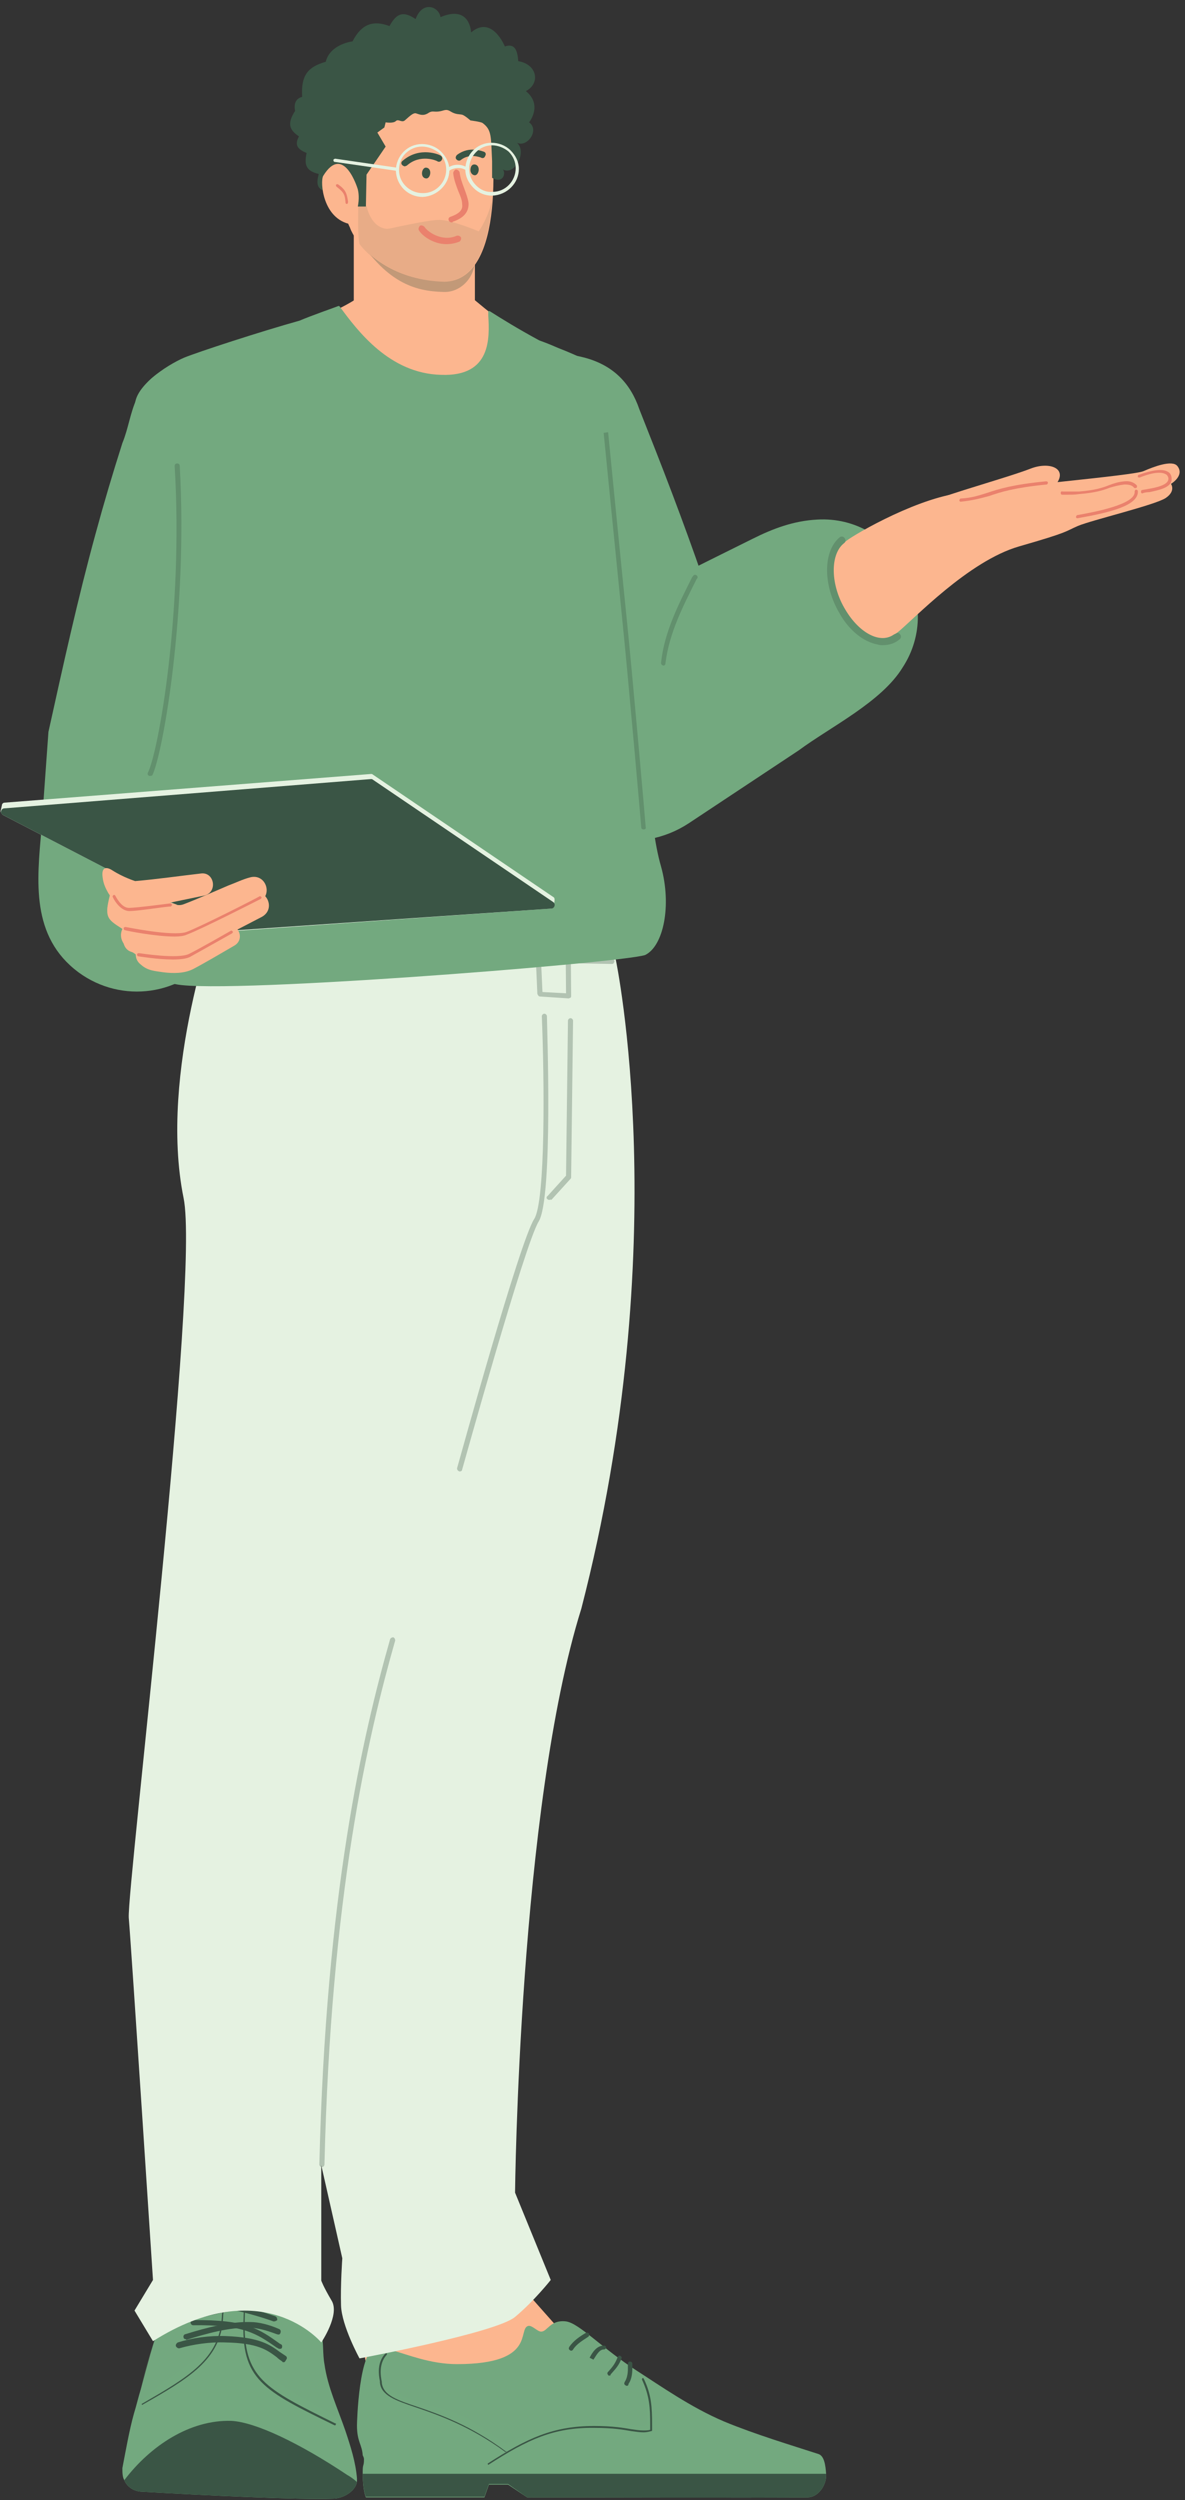 <?xml version="1.0" encoding="UTF-8"?>
<!DOCTYPE svg PUBLIC '-//W3C//DTD SVG 1.0//EN'
          'http://www.w3.org/TR/2001/REC-SVG-20010904/DTD/svg10.dtd'>
<svg data-name="图层 1" height="392.1" preserveAspectRatio="xMidYMid meet" version="1.0" viewBox="-0.1 -1.1 185.9 392.1" width="185.9" xmlns="http://www.w3.org/2000/svg" xmlns:xlink="http://www.w3.org/1999/xlink" zoomAndPan="magnify"
><rect x="-0.1" y="-1.1" width="185.9" height="392.1" fill="#333333" stroke="none"/><g
  ><g
    ><g data-name="45Â°M02"
      ><g
        ><g id="change1_1"
          ><path d="m55.4,35.29h19v11.6c0,1.4-2.8,1.8-3.7,1.8h-10.5c-3.2,0-4.8-1.2-4.8-2.4v-11Z" data-name="Rectangle 3" fill="#fcb68f"
          /></g
          ><g id="change2_1"
          ><path d="m55.5,35.29h18.9v4.4c0,2.7-2.2,5.1-4.9,5-4.6-.1-9.2-1.5-14-9.4Z" fill="#3a5545" opacity=".3"
          /></g
        ></g
        ><g
        ><g id="change1_10"
          ><path d="m69.6,43.09c-7.3-.2-11.7-3.7-13.7-6.5-.5-.7-.9-1.4-1.1-2-.4-.8-.5-1.3-.5-1.3,0,0-5.2-17,3-19.3,14.9-5.3,19,1.1,19,1.1,1.3,7,3,27.8-6.7,28Z" fill="#fcb68f"
          /></g
          ><g id="change2_24"
          ><path d="m56.3,37.19c2.1,2.7,6.4,5.7,13.2,5.9,5.3-.1,7.2-6.3,7.6-13.1-.4,2.8-2.1,5.2-2.1,5.2,0,0-4.2-1.8-6.2-1.8-1.4,0-4.6.7-6.6,1.1-.8.2-1.4.3-1.6.3-2.6-.2-3.2-3.6-3.2-3.6h-1.3c0,1.7-.1,4.6.2,6Z" fill="#3a5545" opacity=".1"
          /></g
          ><g id="change2_25"
          ><path d="m57.4,26.29l3-4.4-1.3-2.2,1.1-.8.2-.8s1.2.2,1.6-.2c.4-.4.9.3,1.4-.1s1.3-1.3,1.8-1.1c.6.2,1.1.4,1.8,0,.7-.5.9-.2,1.7-.3.9-.1,1.1-.5,1.9,0s1.4.4,1.8.5,1.3.9,1.3.9c0,0,1.6.2,1.9.4,1.5,1.1,1.3,2.2,1.5,6v2.6c1.7,1,2.2-.7,1.7-1.3,1.9,1,3.8-2.8,2.2-4.2,1.6.8,3.6-2,1.9-3.2,0,0,2.2-2.7-.5-4.9,2.3-1.2,1.8-4.2-1.2-4.7-.1-1.4-.4-2.9-2.1-2.3,0,0-2-5-5.3-2.2,0,0-.1-4.4-4.8-2.4-.2-1.6-2.8-2.7-3.9.3-1.8-1.2-2.9-1.1-4.1,1.1-2.4-.9-4.3-.5-5.8,2.4,0,0-3.5.4-4.2,3.2-2.8.8-3.9,2.1-3.7,5.5-1.6.4-1.1,2.2-1.1,2.2-1.3,2-.9,3,.6,4-.7,1.3-.3,2,1.2,2.6-.4,1.9-.1,2.8,1.9,3.3-.4,1.6-.3,2.4,1.3,2.8,0,0-.4,2.6,1.3,2.4s3.5-.1,3.5-.1h1.3l.1-5Z" data-name="Vector 2" fill="#3a5545"
          /></g
          ><g id="change1_11"
          ><path d="m56,28.49s-2.2-7.2-5.4-2c-.5.9-.1,6.8,4.4,7.6,1.8-3.3,1-5.6,1-5.6Z" data-name="Vector 3" fill="#fcb68f"
          /></g
          ><g id="change3_7"
          ><path d="m54.3,30.89c-.1,0-.2-.1-.2-.2v-.1c-.1-1.1-.2-1.5-1.4-2.4-.1-.1-.1-.2-.1-.3.1-.1.2-.1.3-.1,1.3.9,1.4,1.5,1.6,2.7v.1c0,.2-.1.3-.2.3h0Z" fill="#ea816d"
          /></g
        ></g
        ><g
        ><g id="change2_11"
          ><path d="m63.4,24.99c-.1,0-.3-.1-.4-.2-.2-.2-.2-.5.1-.7,2.7-2.3,5.8-.9,5.9-.8.2.1.4.4.2.7-.1.2-.4.4-.7.2-.1-.1-2.7-1.2-4.8.7-.1,0-.2.1-.3.1Z" fill="#3a5545"
          /></g
          ><g id="change2_12"
          ><path d="m71.9,24.09c-.2,0-.3-.1-.4-.2-.2-.2-.1-.5.1-.7,2-1.5,4.1-.5,4.2-.5.3.1.4.4.2.7-.1.3-.4.4-.7.2-.1,0-1.7-.7-3.1.4-.1.1-.2.1-.3.1Z" fill="#3a5545"
          /></g
          ><g id="change2_13"
          ><path d="m66.8,26.89c.3,0,.6-.4.6-.9s-.3-.8-.7-.8c-.3,0-.6.4-.6.9,0,.5.3.8.7.8Z" data-name="Vector 7" fill="#3a5545"
          /></g
          ><g id="change2_14"
          ><path d="m74.4,26.39c.3,0,.6-.4.6-.9s-.3-.8-.7-.8-.6.4-.6.9c0,.4.3.8.7.8Z" data-name="Vector 8" fill="#3a5545"
          /></g
          ><g id="change3_5"
          ><path d="m70.8,33.79c-.2,0-.4-.1-.5-.3-.1-.3,0-.5.3-.6,1.7-.6,1.9-1.3,1.8-2,0-.6-.3-1.3-.6-2-.3-.8-.7-1.8-.8-2.8,0-.3.2-.5.4-.6.3,0,.5.2.6.4.1.9.4,1.7.7,2.5.3.8.6,1.6.7,2.3.1,1.4-.7,2.4-2.5,3q0,.1-.1.1Z" fill="#ea816d"
          /></g
          ><g id="change3_6"
          ><path d="m69.9,37.19c-2,0-3.8-1.3-4.3-2.2-.1-.2,0-.5.2-.7.2-.1.5,0,.7.2.4.7,2.7,2.4,5,1.4.3-.1.5,0,.7.2.1.3,0,.5-.2.7-.8.3-1.4.4-2.1.4Z" fill="#ea816d"
          /></g
        ></g
        ><g fill="#e5f2e1" id="change4_1"
        ><path d="m62.1,25.69h0l-9.7-1.4c-.1,0-.2-.1-.2-.3,0-.1.2-.2.3-.2l9.6,1.4c.1,0,.2.1.2.3.1.1,0,.2-.2.2Z"
          /><path d="m66.2,29.79c-2.3,0-4.1-1.8-4.2-4.1,0-2.3,1.8-4.2,4.1-4.2h0c1.1,0,2.2.4,3,1.2.8.8,1.3,1.8,1.3,2.9,0,2.2-1.9,4.1-4.2,4.2h0Zm-.1-7.9c-1,0-1.9.4-2.6,1.1-.7.7-1,1.6-1,2.6,0,2,1.7,3.6,3.7,3.6h.1c2,0,3.6-1.7,3.6-3.7,0-1-.4-1.9-1.1-2.6-.8-.6-1.7-1-2.7-1h0Zm0-.2h0Z"
          /><path d="m77.1,29.59c-1.1,0-2.1-.4-2.9-1.2-.8-.8-1.3-1.8-1.3-2.9,0-2.3,1.8-4.2,4.1-4.2h0c1.1,0,2.2.4,3,1.2.8.8,1.3,1.8,1.3,2.9,0,2.2-1.8,4.1-4.2,4.2.1,0,0,0,0,0Zm0-7.9c-2,0-3.6,1.7-3.6,3.7,0,1,.4,1.9,1.1,2.6s1.6,1.1,2.6,1c2,0,3.6-1.7,3.6-3.7,0-1-.4-1.9-1.1-2.6-.7-.6-1.7-1-2.6-1h0Zm0-.2h0Z"
          /><path d="m70.2,25.69c-.1,0-.2,0-.2-.1-.1-.1,0-.3.1-.3l.1-.1c.9-.6,2.1-.6,3,0,.1.1.2.2.1.3-.1.1-.2.2-.3.1-.8-.5-1.8-.4-2.5,0l-.1.1h-.2Z"
        /></g
      ></g
      ><g data-name="11"
      ><g data-name="a 2"
        ><g
          ><g id="change5_1"
            ><path d="m19.4,387.89c.4,1,1.4,1.7,2.6,1.8,10.3.6,24.8,1.3,30.1,1.1,1.6,0,3.5-1.1,3.8-2.6v-.6c-.2-2.5-1-5-1.8-7.4-1.2-3.5-2.8-6.9-3.3-10.5-.3-1.6-.1-3.4-.5-5-.3-1.2-1.1-2-2.2-2.7-2.1-1.6-4.5-2.5-7-3.4-1.9-.7-3.9-1.3-5.9-1.5s-4.1.1-5.9,1.1c-3.4,2-4.7,6.1-5.8,9.9-.5,1.8-1,3.6-1.5,5.5-.4,1.3-.7,2.6-1.1,3.9-.7,2.5-1.3,5.9-1.8,8.5,0,.7,0,1.4.3,1.9h0Z" data-name="Vector 11" fill="#73a97f"
            /></g
            ><g id="change2_2"
            ><path d="m22.2,376.09h0c-.1-.1-.1-.2,0-.2,7.1-4.1,12.2-7,12.5-13.6,0-.4.1-.8.1-1.3.1-.9.2-1.9,0-2.9q0-.1.1-.1t.1.1c.2,1,.1,2,0,3,0,.4-.1.9-.1,1.3-.3,6.6-5.5,9.6-12.7,13.7.1,0,0,0,0,0Z" fill="#3a5545"
            /></g
            ><g id="change2_3"
            ><path d="m52.5,379.29h-.1c-11.3-5.5-14.7-7.2-14.3-16.6,0-1.1.1-2.4.3-4,0-.1.1-.1.1-.1.1,0,.1.1.1.1-.2,1.5-.3,2.8-.3,3.9-.3,9.3,3.1,10.9,14.2,16.4h.1c0,.1,0,.2-.1.3q.1,0,0,0Z" fill="#3a5545"
            /></g
            ><g id="change2_4"
            ><path d="m19.4,387.89c.4,1,1.4,1.7,2.6,1.8,10.3.6,24.8,1.3,30.1,1.1,1.6,0,3.5-1.1,3.8-2.6-.5-.5-1.3-1-1.5-1.1-7.5-5-14.4-8.3-18.2-8.5-6.5-.2-12.7,3.9-16.8,9.3h0Z" data-name="Vector 14" fill="#3a5545"
            /></g
            ><g id="change5_2"
            ><path d="m34,361.59c-.2,7.3-2.8,6-12.2,14v-.7c.1-1.4,1.7-8.4,4.2-13.5,2-2.3,4.6-4.1,7.7-4.4.4,1.5.4,3,.3,4.6h0Z" data-name="Vector 15" fill="#73a97f" opacity=".2"
            /></g
            ><g id="change5_3"
            ><path d="m53.4,378.29c-1.2-.5-4.3-2.3-4.6-2.5-9.6-5.1-10.2-8.2-10-14.7.1-1.6.4-2.3,2.1-2.5,12.4,4.2,8.8,6.6,9.8,11.8.2,1.3,1.4,4.5,2.7,7.9h0Z" data-name="Vector 16" fill="#73a97f" opacity=".2"
            /></g
            ><g id="change2_5"
            ><path d="m44.4,369.39c-.1,0-.2,0-.2-.1-.3-.2-.6-.4-.9-.7-1.5-1.1-2.9-2.2-8-2.3-2.5-.1-5.1.3-7.2.9-.2.1-.5-.1-.6-.3-.1-.2.1-.5.3-.6,2.2-.7,4.9-1.1,7.5-1,5.4.2,7,1.4,8.5,2.5.3.2.6.4.9.6.2.1.3.4.1.6-.2.4-.3.4-.4.4Z" fill="#3a5545"
            /></g
            ><g id="change2_6"
            ><path d="m29.1,365.79c-.2,0-.4-.1-.4-.3-.1-.2.1-.5.3-.5,3.2-1,7-2,10.2-1.9,1.3,0,2.9.4,4.5,1.1.2.1.3.3.2.6s-.3.3-.6.2c-1.6-.6-3-1-4.3-1-3.1-.1-6.7.9-9.9,1.9v-.1Z" fill="#3a5545"
            /></g
            ><g id="change2_7"
            ><path d="m30.5,362.59c-.2,0-.4-.1-.4-.3-.1-.2.1-.5.3-.5,3.6-1,6.9-1.8,10.5-1.7.6,0,1.1.1,1.7.1.2,0,.4.2.4.5,0,.2-.2.4-.5.4-.5-.1-1.1-.1-1.6-.1-3.5-.1-6.7.7-10.2,1.6h-.2Z" fill="#3a5545"
            /></g
            ><g id="change2_8"
            ><path d="m42.9,362.99h-.1c-3.9-1.4-8.5-2.4-12.2-2.7-.2,0-.4-.2-.4-.5,0-.2.2-.4.5-.4,3.8.3,8.4,1.4,12.4,2.8.2.1.3.3.3.6-.2.1-.3.2-.5.2Z" fill="#3a5545"
            /></g
            ><g id="change2_9"
            ><path d="m43.8,367.29c-.1,0-.2,0-.3-.1l-.2-.1c-3.2-2.2-5.1-3.6-13.1-3.5-.2,0-.4-.2-.4-.4s.2-.4.4-.4c8.3-.1,10.4,1.4,13.6,3.7l.2.1c.2.1.2.4.1.6-.1.1-.2.1-.3.1Z" fill="#3a5545"
            /></g
          ></g
          ><g id="change1_9"
          ><path d="m78.3,353.69l17.9,20.2-36.1,8.1-5.5-24.8,23.7-3.5Z" data-name="Vector 22" fill="#fcb68f"
          /></g
          ><g data-name="Group 2"
          ><g data-name="Group 3"
            ><g id="change5_6"
              ><path d="m57,384.59c0,1.2-.2.7-.2,1.9v.4c0,2.6.5,3.7.5,3.7h18.6l.7-2h3l3,2c7.7,0,35.9.1,44,0,1.6,0,2.9-1.8,2.9-3.4v-.3c-.1-1.4-.3-2.8-1.2-3.1-4-1.3-10-3.1-14.8-5.1-5.2-2.2-10-5.6-13.6-7.9-5.6-3.6-9.1-7.5-11.2-7.8-2.5-.3-2.9,1.6-3.9,1.6-.6,0-1.4-1-2-.9-1.8.4,1.4,6-11.2,6-4.2,0-7.7-1.5-10.3-2.2-.8-.2-1.6-.4-2.3-.4-2.8,0-3.1,11.8-3.1,12.2,0,2.6.8,3,.9,4.7.1.2.2.4.2.6h0Z" data-name="Vector 23" fill="#73a97f"
              /></g
              ><g id="change5_7"
              ><path d="m60.2,371.09c0,4.3,7.6,4.7,12.2,6.7,1.1.5,4.2,2.6,5.8,3.8.6.4,1.4.5,2,.2,2.3-1.1,8.1-2.6,11-2.6,1.5,0,5.3-.7,7.3-.1,3.6.9,2.9-.2,2.9-1.4,0-1.6-.7-4.4-1.5-6.8-5.6-3.6-9.1-7.5-11.2-7.8-2.5-.3-2.9,1.6-3.9,1.6-.7,0-1.4-1-2-.9-1.8.4,1.4,6-11.2,6-4.2,0-7.6-1.5-10.2-2.2-.8,1.3-1.2,2.5-1.2,3.5h0Z" data-name="Vector 24" fill="#73a97f" opacity=".2"
              /></g
              ><g id="change2_27"
              ><path d="m76.5,385.49h0c-.1-.1-.1-.2-.1-.2,6.2-4,10.3-5.9,16.7-5.9,3,0,4.6.3,5.8.5.7.1,1.3.2,1.9.2.4,0,.8,0,1.1-.1v-.7c0-2.8-.1-4.6-1.3-7.2q0-.1.1-.2c.1-.1.1,0,.2.1,1.2,2.5,1.3,4.4,1.3,7.3v.8s0,.1-.1.1c-.4.1-.8.2-1.2.2-.7,0-1.2-.1-2-.2-1.2-.2-2.7-.5-5.7-.5-6.4-.1-10.5,1.8-16.7,5.8.1,0,0,0,0,0Zm25.6-5.4h0Z" fill="#3a5545"
              /></g
              ><g id="change2_28"
              ><path d="m98.2,373.09q-.1,0-.2-.1c-.2-.1-.2-.3-.1-.5.4-.6.5-1.4.5-2v-.8c0-.2.1-.4.3-.4s.4.1.4.3v.8c0,.7-.1,1.7-.6,2.4,0,.3-.2.3-.3.3Z" fill="#3a5545"
              /></g
              ><g id="change2_29"
              ><path d="m95.5,371.49c-.1,0-.2,0-.2-.1-.1-.1-.2-.3,0-.5l.1-.1c.7-.8,1-1.2,1.4-2.2.1-.2.3-.3.4-.2.2.1.3.3.2.4-.4,1.1-.9,1.6-1.6,2.4l-.1.1c0,.2-.1.2-.2.2Z" fill="#3a5545"
              /></g
              ><g id="change2_30"
              ><path d="m93,368.99l-.6-.3c.4-.8,1.1-1.9,2.2-1.9h.1c.2,0,.3.2.3.3s-.2.3-.3.3h-.1c-.7,0-1.2,1-1.6,1.6Z" fill="#3a5545"
              /></g
              ><g id="change2_31"
              ><path d="m89.5,367.59q-.1,0-.2-.1c-.2-.1-.2-.3-.1-.5.7-1,1.6-1.6,2.6-2.2.2-.1.4,0,.5.1.1.2,0,.4-.1.5-.9.6-1.8,1.1-2.4,2,0,.1-.2.2-.3.2Z" fill="#3a5545"
              /></g
              ><g id="change2_32"
              ><path d="m79.2,383.49h0c-5.6-4.1-10.5-5.8-14-7-3.3-1.1-5.5-1.9-5.7-3.9v-.2c-.2-1-.5-3,.9-4.4h.2v.2c-1.3,1.4-1,3.3-.8,4.3v.2c.3,1.9,2.3,2.6,5.6,3.7,3.5,1.2,8.4,2.9,14,7.1,0-.2,0-.1-.2,0q.1,0,0,0Z" fill="#3a5545"
              /></g
            ></g
            ><g id="change2_26"
            ><path d="m56.8,386.79c0,2.6.5,3.7.5,3.7h18.6l.7-2h3l3,2.1c7.7,0,35.9.1,44,0,1.6,0,2.9-1.8,2.9-3.4v-.3H56.8v-.1Z" data-name="Vector 31" fill="#3a5545"
            /></g
          ></g
          ><g id="change4_3"
          ><path d="m95.8,140.69c-9.4.1-32.9-1-61.7,1.2,0,0-9.4,25.2-5.4,44.9,2.6,12.6-8.9,108.3-8.6,112.9.4,4.6,3.8,56.8,3.8,56.8l-2.9,4.8,2.9,4.8c17.2-10.9,26.4.2,26.4.2,0,0,3-4.4,1.6-6.6-1.3-2.2-1.6-3.1-1.6-3.1v-18.1l3.3,14.6s-.3,4.2-.2,7.4,2.9,8.3,2.9,8.3c0,0,21.4-4,24.4-6.5s5.6-5.8,5.6-5.8l-5.6-13.7s.6-60.3,10.4-91.6c14.8-57.3,5.4-101.8,5.4-101.8l-.7-8.7Z" data-name="Vector 32" fill="#e5f2e1"
          /></g
          ><g id="change2_16"
          ><path d="m89.1,155.49h0l-4.5-.3c-.2,0-.3-.2-.4-.4l-.5-11.4c0-.2.2-.4.4-.4s.4.2.4.4l.5,11.1,3.7.2-.1-11.6c0-.2.2-.4.4-.4s.4.2.4.4l.1,12c0,.1,0,.2-.1.3-.1,0-.2.1-.3.1Z" fill="#3a5545" opacity=".3"
          /></g
          ><g id="change2_17"
          ><path d="m78.3,149.99c-3.8,0-9.2-.1-14.1-.5-.2,0-.4-.2-.3-.4s.2-.4.4-.3c8.6.7,19,.4,19.1.4.2,0,.4.2.4.4s-.2.4-.4.4c0-.1-2.1,0-5.1,0Z" fill="#3a5545" opacity=".3"
          /></g
          ><g id="change2_18"
          ><path d="m59.2,148.99h-24.6c-.2,0-.4-.2-.4-.4s.2-.4.4-.4h24.6c.2,0,.4.2.4.4s-.2.4-.4.4Z" fill="#3a5545" opacity=".3"
          /></g
          ><g id="change2_19"
          ><path d="m62,151.39c-1.8,0-2.8-.7-2.8-1.9,0-1.3,1.2-6.7,1.7-7.5.1-.2.3-.2.5-.1.2.1.2.3.1.5-.4.7-1.6,5.8-1.6,7.1,0,1,1.3,1.1,2.1,1.1.7,0,1.1-2.9,1.4-4.6.3-1.7.5-3.2,1-3.9.1-.2.3-.2.5-.1.2.1.2.3.1.5-.4.5-.6,2.1-.9,3.6-.4,2.9-.8,5.3-2.1,5.3Z" fill="#3a5545" opacity=".3"
          /></g
          ><g id="change2_20"
          ><path d="m86.1,187.09c-.1,0-.2,0-.3-.1-.2-.1-.2-.4,0-.5l2.9-3.2.3-24.3c0-.2.2-.4.4-.4h0c.2,0,.4.2.4.4l-.3,24.5c0,.1,0,.2-.1.3l-3,3.3c-.1-.1-.2,0-.3,0Z" fill="#3a5545" opacity=".3"
          /></g
          ><g id="change2_21"
          ><path d="m72,229.69h0c-.3-.1-.4-.3-.4-.5.4-1.4,9.8-35.5,12.1-39.1,1.8-2.8,1.6-22,1.2-31.8,0-.2.2-.4.4-.4h0c.2,0,.4.2.4.4,0,1.2,1,28.5-1.3,32.2-2.2,3.6-11.9,38.6-12,38.9,0,.2-.2.3-.4.3Z" fill="#3a5545" opacity=".3"
          /></g
          ><g id="change2_22"
          ><path d="m50.4,338.79h0c-.2,0-.4-.2-.4-.4,1-42.3,6.8-67.3,11.1-82.4.1-.2.3-.3.5-.3.2.1.3.3.3.5-4.3,15.1-10.1,40-11.1,82.2,0,.2-.2.4-.4.4Z" fill="#3a5545" opacity=".3"
          /></g
          ><g id="change2_23"
          ><path d="m95.9,150.09h0l-5.7-.1c-.2,0-.4-.2-.4-.4s.2-.4.4-.4h0l5.7.1c.2,0,.4.2.4.4-.1.3-.2.4-.4.4Z" fill="#3a5545" opacity=".3"
          /></g
        ></g
      ></g
      ><g
      ><g data-name="45 main body"
        ><g id="change1_7"
          ><path d="m65.2,45.69c-.4,0-.8,0-1.3-.1-3.6-.3-6.6-1.1-6.6-.8-4.2,2.9-7.3,4.1-16.6,6.8-2.6,1.8-7.8,3.1-3.6,3.4,7.5,13.4,13,27.5,34.3,28.1,13.9,1.8,13.6-27.9,13.6-27.9,0,0,.8,1.8,1.2-1-5.1-2.7-9.5-6.2-13.2-9.4-.1-.3-3,.5-6.6.8-.4,0-.8.1-1.2.1h0Z" data-name="Vector 41" fill="#fcb68f"
          /></g
          ><g id="change5_5"
          ><path d="m46.9,49.19c1.6-.7,5.6-2.1,6.1-2.3h.1l.1.1c2.8,3.8,7.8,10.5,15.9,10.7,7.9.3,7.6-5.8,7.4-9.3v-.6c0-.1.1-.1.2-.1h0c1.9,1.2,4.3,2.7,7.8,4.6,1.4.5,2.3.9,3,1.2,2,.8,2.3.9,6.7,3,5.8,6.2,6.3,26.7,6.8,45.9.3,13,.6,25.5,2.6,32.4,1.7,6.1.4,12.5-2.5,13.9-4.1,1.3-70,6.5-74.2,4.4-2.6-1.1-2.1-3.7-1.3-8,.6-3.2,1.4-7.4,1.1-12.6-1.3-11.8-2.1-25-3-37.4-.8-12.4-1.6-23.9-2.6-32.3-.4-3.1,4.9-6.6,7.7-7.8,2.2-.9,12-4.1,18.1-5.8Z" fill="#73a97f"
          /></g
        ></g
        ><g data-name="Group 4"
        ><g data-name="Group 5"
          ><g id="change5_4"
            ><path d="m54.1,63.09c5.3,6.7,1.8,10.8.9,15.7-1.3,4.8-2.7,9.5-4.1,14.2-2.9,9.4-6.2,18.7-9.6,28l.5-2.4-3.2,15c-1.2,5.2-1.6,10.2-5,14.7-5.1,6.8-14.6,8.1-21.4,3.1-7.5-5.6-6.5-14.3-5.8-22.4,0-.1,1.1-15.3,1.1-15.3,2.3-10.4,4.6-20.9,7.4-31.1,1.3-4.8,2.7-9.5,4.2-14.2,1.9-4.6,1.1-9.9,9.2-12.7,9.6-3.4,19.9-.1,25.8,7.4h0Z" data-name="Vector 42" fill="#73a97f"
            /></g
            ><g data-name="Group 6"
            ><g data-name="Group 7"
              ><g id="change4_2"
                ><path d="m35.4,144.89s.1,0,0,0c.1.1.2.1.2.1l50.8-3.6c.2,0,.4-.2.4-.4l.1-.9c0-.2,0-.4-.2-.5l-28.3-19.2c-.1-.1-.2-.1-.3-.1L.6,124.79c-.2,0-.4.2-.4.4l-.2.9c0,.2.1.4.3.6l35.1,18.2h0Z" data-name="Vector 43" fill="#e5f2e1"
                /></g
                ><g id="change2_15"
                ><path d="m35.4,144.89L.3,126.69c-.4-.2-.3-.9.2-1l57.6-4.6c.1,0,.2,0,.3.1l28.3,19.2c.4.3.2.9-.2,1l-50.8,3.5h-.3Z" data-name="Vector 44" fill="#3a5545"
                /></g
              ></g
              ><g id="change1_2"
              ><path d="m31.5,135.89c-3.5.4-6.9.9-10.4,1.2,0,0-1.9-.6-3.6-1.7-1.1-.7-1.7-.3-1.5,1.1.1,1,.5,1.8.9,2.5.4.6,1.1,1.6,1.6,2.2,1.2,1.5,3.2.2,4.7,0,1.8-.4,6.7-1.4,8.6-1.8,2.3-.4,1.8-3.7-.3-3.5h0Z" data-name="Vector 45" fill="#fcb68f"
              /></g
              ><g id="change1_3"
              ><path d="m18.3,139.39c1.7-.4,3.3-.1,4.8.2,1.3.2,3.3.8,4.6,1.2h-.2c.4.1.8.1,1.3-.1,2.1-.8,4.8-2,6.9-2.9,1.1-.4,2.3-1,3.5-1.3,2.5-.6,3.6,3,1.2,3.9-2.9,1.1-6.1,3-8.9,4.3-1.4.7-3.1,1.2-4.8.9-3.1-.6-6.6-.7-9.2-2.6-1.3-1-.8-3.3.8-3.6h0Z" data-name="Vector 46" fill="#fcb68f"
              /></g
              ><g id="change1_4"
              ><path d="m20.3,144.49c2.8-1.5,6-1,9.1-1.1l-1,.2c3.6-1.5,7.2-3,10.8-4.6,2.4-1,4.1,2.4,1.8,3.7l-5.2,2.7c-1.7.9-3.5,1.8-5.2,2.7-.3.2-.6.2-1,.2-3,.2-6.1,1-9.1-.1-1.6-.5-1.7-2.9-.2-3.7Z" data-name="Vector 47" fill="#fcb68f"
              /></g
              ><g id="change1_5"
              ><path d="m22.3,146.99c1.6-.7,3.1-.2,4.6,0,.5.1,1.1.3,1.6.1.1,0,.5-.2.7-.3.5-.2,1.9-.9,2.5-1.1l3.3-1.5h.1c2-.9,3.4,1.9,1.6,3-1.9,1.1-4.6,2.7-6.5,3.7-1.4.7-3.1.7-4.7.5-1.2-.2-2.4-.2-3.5-1.2-1.2-.9-1-2.6.3-3.2Z" data-name="Vector 48" fill="#fcb68f"
              /></g
              ><g id="change1_6"
              ><path d="m17.3,138.69c-1.1,4.1-.7,4.3,1.8,5.9-.8,1.8.7,3.1,2.1,4,0,0,.8,2.5,2.6,2.2,1.8-.3-1.7-9.2-1.7-9.2l-4.8-2.9Z" data-name="Vector 49" fill="#fcb68f"
              /></g
              ><g id="change3_1"
              ><path d="m20.2,141.79h-.1c-1.5-.1-2.5-2.1-2.5-2.2-.1-.1,0-.2.1-.3s.2,0,.3.1c0,0,.9,1.9,2.1,1.9,1.3,0,6.4-.7,6.5-.7s.2.1.3.2c0,.1-.1.2-.2.3-.3-.1-5,.7-6.5.7Z" fill="#ea816d"
              /></g
              ><g id="change3_2"
              ><path d="m27.3,145.79c-3,0-7.5-.9-7.8-1-.1,0-.2-.1-.2-.3,0-.1.1-.2.3-.2.1,0,7.3,1.5,9.5.8,2.2-.8,11.4-5.5,11.5-5.6s.2,0,.3.1,0,.2-.1.3c-.4.2-9.4,4.8-11.6,5.6-.4.2-1.1.3-1.9.3Z" fill="#ea816d"
              /></g
              ><g id="change3_3"
              ><path d="m27,149.39c-2.4,0-5.3-.5-5.4-.5s-.2-.1-.2-.3c0-.1.1-.2.3-.2.1,0,6.2,1,7.9.1,1.8-.9,6.5-3.6,6.5-3.6.1-.1.2,0,.3.1s0,.2-.1.3c0,0-4.8,2.7-6.6,3.7-.6.3-1.6.4-2.7.4Z" fill="#ea816d"
              /></g
            ></g
          ></g
          ><g id="change2_33"
          ><path d="m23.5,120.59h-.2c-.2-.1-.3-.3-.2-.5,1.6-3.1,5.6-25.1,4.2-48.1,0-.2.1-.4.4-.4.2,0,.4.1.4.4,1.3,23.1-2.7,45.3-4.3,48.5,0,0-.1.1-.3.1Z" fill="#3a5545" opacity=".3"
          /></g
        ></g
        ><g data-name="Group 8"
        ><g id="change5_8"
          ><path d="m91.6,54.99c4.5,1.2,7.2,4,8.6,8.1l1.3,3.3c3.5,8.8,6.8,17.6,9.8,26.5,1.5,4.5,3,9,4.4,13.4l-25.4-9.1c6.1-3,21.8-10.9,27.7-13.8,3.2-1.6,6.4-2.8,10.1-3,12.1-.7,20,13.1,13.4,23.2-3.3,5.4-11.3,9.3-16.3,13l-17.2,11.4c-7.7,5.1-18.1,3-23.3-4.7-.9-1.2-1.6-3-2.2-4.3-6.3-14-12-28.2-17-42.7-1.7-4-1.5-7.9,1.1-11.7,5.6-8.5,15.8-12,25-9.6h0Z" data-name="Vector 54" fill="#73a97f"
          /></g
          ><g data-name="Group 9"
          ><g data-name="Group 10"
            ><g id="change2_10"
              ><path d="m138.4,100.09c-.3,0-.5,0-.8-.1-2.2-.4-4.5-2.2-6-4.9-2.6-4.4-2.6-9.7,0-11.9.2-.2.6-.2.8.1s.2.6-.1.8c-2.1,1.8-2,6.5.3,10.4,1.4,2.4,3.4,4.1,5.2,4.4,1,.2,1.8-.1,2.5-.6.2-.2.6-.2.8.1.2.2.2.6-.1.8-.7.6-1.6.9-2.6.9Z" fill="#3a5545" opacity=".3"
              /></g
              ><g id="change1_8"
              ><path d="m140.1,87.89c-1.7-3-4.3-4.7-6.3-4.4-.6.1-1.1.3-1.6.7-2.1,1.8-2,6.5.3,10.3,2.3,3.9,5.8,5.6,7.9,3.7,2.1-1.8,2-6.4-.3-10.3Z" data-name="Vector 56" fill="#fcb68f"
              /></g
            ></g
            ><g data-name="Group 11"
            ><g id="change1_12"
              ><path d="m150.1,76.29c7.7-1.1,27.6-2.8,29.2-3.5,1.6-.7,4.5-1.8,5.3-.8,1.2,1.5-1,2.8-1,2.8,0,0,.8,1.1-.8,2.2s-11.7,3.5-13.8,4.4-1.2.9-9.2,3.2c-8,2.3-16.6,11.5-19.1,13.5-3.6,2.8-11.9-9-8.2-14.2.3-.5,10.3-6.5,17.6-7.6h0Z" data-name="Vector 57" fill="#fcb68f"
              /></g
              ><g id="change1_13"
              ><path d="m144.7,82.39s.2-4.5,2.7-5.4c4.6-1.6,11.1-3.4,14.2-4.6,3.1-1.2,6.1.1,3.7,2.8-1.5,1.7-7.6,2.2-7.6,2.2l-13,5Z" data-name="Vector 58" fill="#fcb68f"
              /></g
              ><g id="change3_8"
              ><path d="m167.5,76.49h-1c-.1,0-.2-.1-.2-.3,0-.1.1-.3.3-.2h2.6c2.5-.2,3.7-.6,4.7-1,.8-.3,1.4-.5,2.4-.6.9-.1,1.5.2,1.9.6.1.1.1.3,0,.4s-.3.1-.4,0c-.3-.4-.8-.5-1.5-.5-.9.1-1.6.3-2.3.5-1,.4-2.3.8-4.8,1-.7.1-1.2.1-1.7.1Z" fill="#ea816d"
              /></g
              ><g id="change3_9"
              ><path d="m168.9,80.19c-.1,0-.2-.1-.2-.2s.1-.3.2-.3c2.8-.5,9.2-1.7,9-3.7,0-.1.1-.3.2-.3s.3.1.3.2c.2,2.3-4.4,3.4-9.5,4.3h0Z" fill="#ea816d"
              /></g
              ><g id="change3_10"
              ><path d="m179.1,76.29c-.1,0-.2-.1-.2-.2s0-.3.1-.3c.2-.1.6-.1,1-.2,1.2-.2,3.2-.6,3.2-1.6,0-.3-.2-.6-.4-.7-.5-.3-1.6-.5-4.1.5-.1,0-.3,0-.3-.1s0-.3.1-.3c2.2-.8,3.8-1,4.6-.5.4.2.6.6.6,1.1.1,1.4-2.1,1.8-3.5,2.1-.5,0-.9.1-1.1.2h0Z" fill="#ea816d"
              /></g
            ></g
            ><g id="change3_4"
            ><path d="m150.6,77.59c-.1,0-.2-.1-.2-.2s.1-.3.2-.3c1.8-.1,2.9-.5,4.2-.9,1.8-.6,4-1.3,9.2-1.8.2,0,.3.1.3.2s-.1.3-.2.3c-5.1.5-7.3,1.2-9,1.8-1.5.4-2.6.7-4.5.9h0Z" fill="#ea816d"
            /></g
          ></g
          ><g id="change2_34"
          ><path d="m100.9,128.99c-.2,0-.4-.1-.4-.3s-2.1-24.1-3-32.8c-.9-8.9-2.9-29.1-2.9-29.1l.7-.1s2,20.3,2.9,29.1c.9,8.7,3,32.6,3,32.9.1.1-.1.3-.3.3h0Z" fill="#3a5545" opacity=".3"
          /></g
          ><g id="change2_35"
          ><path d="m104,103.29h0c-.2,0-.4-.2-.4-.4.5-4.9,2.8-9.3,4.9-13.5l.1-.1c.1-.2.3-.3.5-.2.2.1.3.3.2.5l-.1.1c-2.1,4.2-4.3,8.4-4.9,13.2,0,.2-.1.4-.3.4Z" fill="#3a5545" opacity=".3"
          /></g
        ></g
      ></g
    ></g
  ></g
></svg
>
